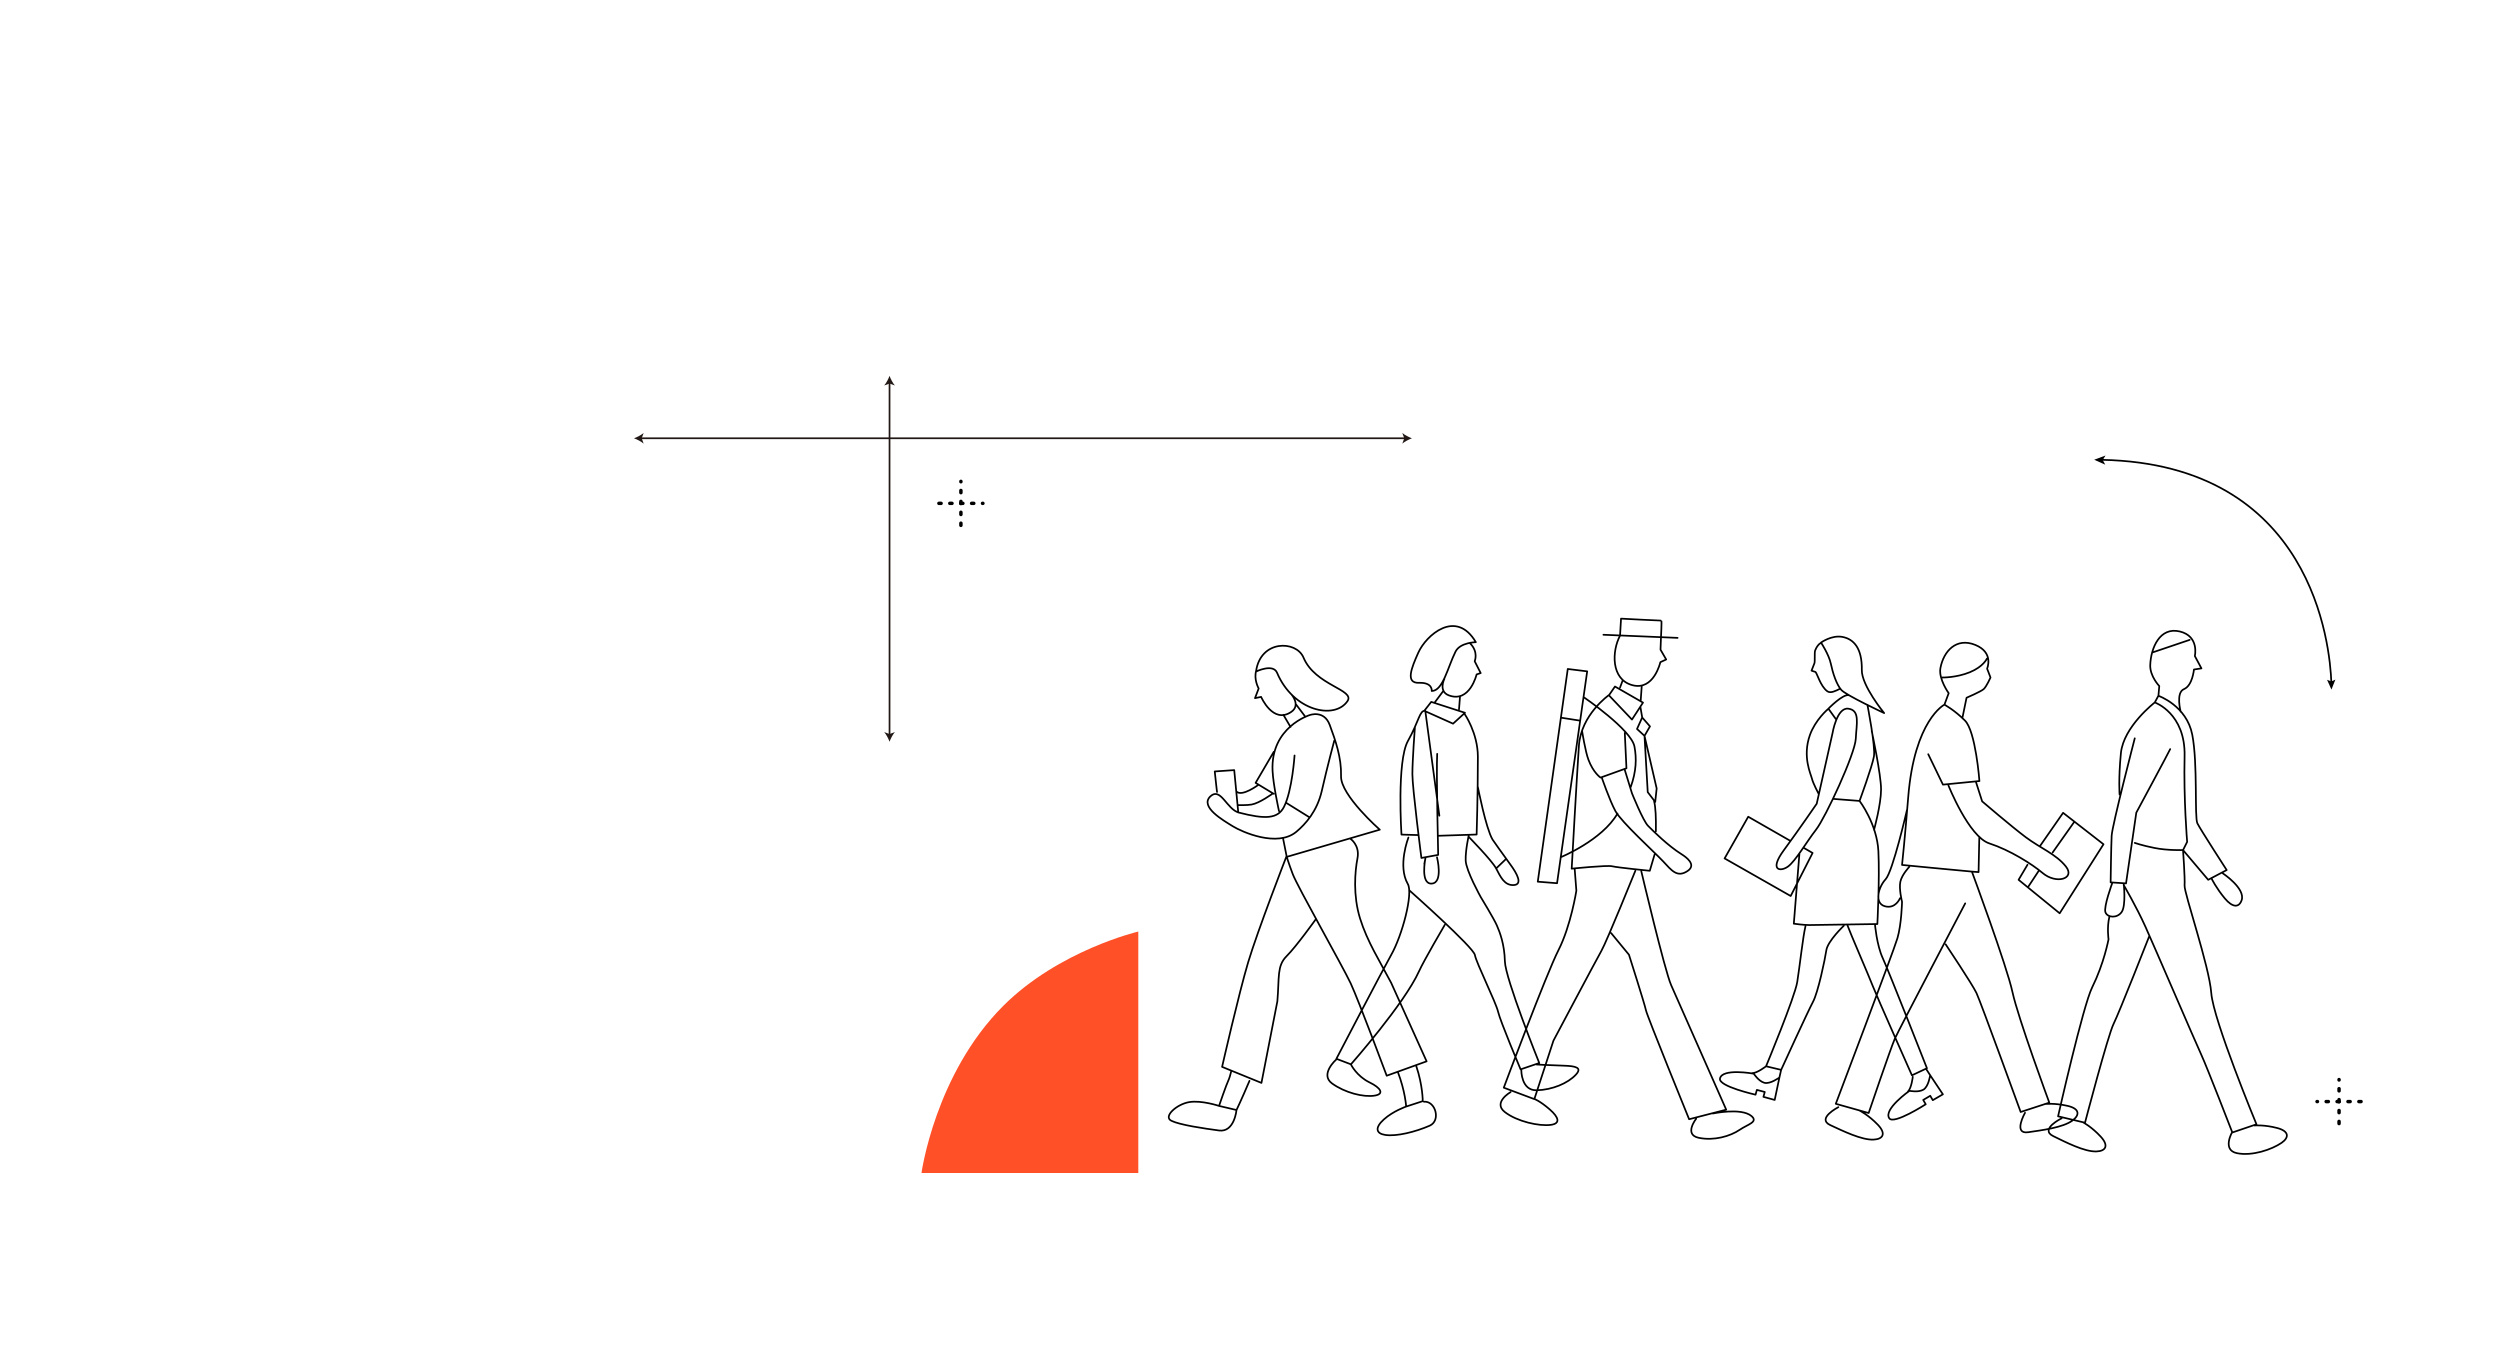 <svg xmlns="http://www.w3.org/2000/svg" width="1440" height="780" viewBox="0 0 1440 780"><defs><style>.cls-1,.cls-2{stroke-linejoin:round;}.cls-1,.cls-2,.cls-3{stroke:#000;}.cls-1,.cls-2,.cls-3,.cls-4{fill:none;stroke-linecap:round;}.cls-5{fill:#ff5028;}.cls-5,.cls-6,.cls-7{stroke-width:0px;}.cls-2{stroke-dasharray:0 0 1.256 5.022;stroke-width:2px;}.cls-6{fill:#000;}.cls-4{stroke:#211815;}.cls-7{fill:#211815;}</style></defs><line class="cls-2" x1="540.81" y1="289.934" x2="566.153" y2="289.934"/><line class="cls-2" x1="553.482" y1="302.606" x2="553.482" y2="277.263"/><line class="cls-2" x1="1359.965" y1="634.505" x2="1334.622" y2="634.505"/><line class="cls-2" x1="1347.294" y1="647.176" x2="1347.294" y2="621.834"/><path class="cls-5" d="M655.658,675.637h-124.882s7.844-57.007,47.065-96.228c32.091-32.091,77.817-42.835,77.817-42.835"/><path class="cls-3" d="M1342.862,393.328c-.748-21.565-10.642-125.892-132.029-128.462"/><polygon class="cls-6" points="1345.191 391.445 1342.807 392.522 1340.378 391.553 1342.913 397.204 1345.191 391.445"/><polygon class="cls-6" points="1206.234 264.818 1212.776 262.37 1211.164 264.965 1212.619 267.652 1206.234 264.818"/><path class="cls-1" d="M768.53,426.654s-3.811,14.097-7.174,28.865c-2.678,11.762-9.425,19.206-14.651,23.576-10.945,9.153-31.309.142-36.69-3.214-5.165-3.222-19.281-11.188-12.779-17.229,5.893-5.475,9.416,7.608,16.366,9.398,14.946,3.85,22.432,3.779,26.007-3.356,4.733-9.448,6.053-29.536,6.053-29.536M736.695,467.154s-3.328-15.027-3.704-23.198c-1.159-25.204,21.368-32.065,21.368-32.065,0,0,8.322-3.146,11.576,5.711,3.254,8.857,6.804,18.6,6.508,29.524-.296,10.924,22.319,30.768,22.319,30.768l-53.583,15.663s.794,2.874,3.457,9.96c2.662,7.086,28.888,53.324,33.357,62.883,4.47,9.559,20.752,53.212,20.752,53.212l22.986-8.284-20.432-45.246c-6.508-12.4-13.737-23.676-17.878-36.962-4.141-13.286-2.991-27.079-1.511-34.755,1.479-7.676-4.186-11.324-4.186-11.324M805.129,617.382c4.335,11.32,4.814,19.998,4.814,19.998l9.553-3.111s.044-8.985-3.702-20.117M814.996,418.733s-1.462,19.118-1.462,27.188,5.195,48.257,5.195,48.257l9.663-1.771s-1.163-48.14-.571-58.178M829.075,469.839,820.964,409.418c-3.332-.371-3.493,5.783-10.001,17.396-6.508,11.613-3.715,53.9-3.715,53.9l9.715.285M828.37,481.41l22.169-.725s.714-23.071.714-44.745c0-13.813-7.715-24.811-7.715-24.811M702.168,637.006s-10.109-3.37-17.209-2.189c-7.1,1.181-15.158,8.323-10.268,10.736,4.89,2.413,18.602,4.431,27.477,5.612,8.875,1.181,10.058-11.797,10.058-11.797M809.943,637.38s-7.458,2.57-12.808,7.376c-5.35,4.806-4.59,8.183.807,8.975,6.477.951,17.319-1.754,25.526-5.323,6.64-2.888,3.37-14.456-3.334-13.819M769.667,610.288s-9.636,8.529-2.395,13.784c7.242,5.254,18.053,8.138,24.761,6.963,5.373-.941,3.329-4.406-3.142-7.55-7.494-3.641-10.748-10.333-10.748-10.333M876.277,616.469s-.125,11.742,8.826,11.526,18.005-4.006,22.62-9.005c3.696-4.004.071-4.954-7.124-5.169-7.701-.229-15.478-.662-15.478-.662M1166.403,640.981s-7.062,12.475,1.797,11.187c7.959-1.157,19.942-2.674,25.447-6.676,4.409-3.205,4.317-6.89-2.696-8.505-7.507-1.73-13.127-1.069-13.127-1.069M1058.889,637.727s-12.761,6.564-4.646,10.337c7.29,3.39,18.143,8.682,24.946,8.35,5.448-.265,7.397-3.397,2.421-8.587-5.326-5.556-10.388-8.081-10.388-8.081M811.248,482.425s-6.365,16.306-.368,26.702c3.228,5.595-3.223,29.769-9.589,40.955-4.355,7.653-31.538,59.781-31.538,59.781l8.39,3.189s30.847-34.991,39.229-53.623c2.733-6.076,14.807-26.683,14.807-26.683M811.833,512.87s36.967,32.805,37.701,37.197c.733,4.392,12.144,27.343,13.366,32.711,1.222,5.368,12.957,33.184,12.957,33.184l10.757-3.66s-19.558-48.557-19.803-58.561c-.244-10.004-2.934-16.836-4.645-20.74-1.711-3.904-9.262-16.297-9.262-16.297,0,0-8.48-15.156-8.677-21.061-.197-5.905,1.807-14.647,1.807-14.647M1110.662,434.431l8.48,17.518,21.003-2.067s-2.121-28.643-8.333-34.843c-6.212-6.2-11.833-9.153-11.833-9.153,0,0-17.305,8.763-20.855,53.345-1.784,22.403-3.55,38.972-3.55,38.972,0,0,36.386,3.543,40.231,3.838l3.846.295.429-20.242M1120.72,543.966s15.383,23.029,17.749,28.048c2.367,5.019,25.44,68.496,25.44,68.496l16.485-5.389s-17.964-48.64-21.218-63.698c-3.254-15.057-23.37-69.382-23.37-69.382M1099.769,499.289s-4.281,4.464-5.168,8.597c-.887,4.133.974,11.575.974,11.575,0,0-.296,12.991-2.662,20.962s-35.498,95.363-35.498,95.363l18.932,5.314s12.72-37.496,15.087-42.81c2.367-5.314,40.527-77.944,40.527-77.944M1098.391,466.62s-8.141,35.421-12.282,39.85c-4.141,4.429-6.679,13.743-.466,15.515,6.212,1.771,8.749-4.591,8.749-4.591M1122.265,452.331s11.767,29.633,23.6,33.472c11.833,3.838,24.694,11.974,30.649,17.026,7.889,6.692,19.049,3.346,13.429-3.74s-14.791-10.629-23.074-16.829c-8.283-6.2-25.145-20.667-25.145-20.667l-3.648-11.416M1130.38,413.342l2.35-11.435s8.226-3.519,9.862-4.972,3.944-6.692,3.944-6.692l-1.972-5.118s4.103-9.239-6.813-13.661c-10.916-4.422-18.225,3.568-20.066,13.313-1.191,6.307,4.762,14.49,4.762,14.49l-2.497,6.744M1118.719,390.242s8.026.178,15.874-3.026c7.848-3.204,9.867-7.835,9.867-7.835M1285.783,651.999s-6.08,10.426,2.689,12.228c8.769,1.802,20.014-2.072,25.638-5.905,4.505-3.07,4.524-6.756-2.437-8.583-7.452-1.955-13.089-1.464-13.089-1.464M1187.499,644.151s-12.891,6.306-4.854,10.242c7.22,3.536,17.964,9.045,24.772,8.85,5.452-.156,7.464-3.247,2.594-8.537-5.213-5.662-10.223-8.288-10.223-8.288M1256.08,409.97s-2.987-11.025,1.91-13.048c4.897-2.023,5.729-11.289,5.729-11.289l4.313-.648-3.81-7.11s2.734-11.437-8.725-14.166c-11.459-2.729-16.616,9.492-16.963,19.402-.225,6.414,5.207,12.051,5.207,12.051l-.512,5.906M1239.795,375.824l21.44-7.255M1229.622,485.508s4.141,1.476,11.537,2.952c7.395,1.476,16.27,1.181,16.27,1.181l2.367-4.724s-2.071-24.505-1.479-49.305c.592-24.8-17.158-31-17.158-31,0,0-18.045,13.876-19.524,29.229-1.479,15.353-.752,23.839-.752,23.839M1229.622,425.278s-13.016,50.191-13.312,56.096c-.296,5.905-.592,26.867-.592,26.867l8.875.59,5.916-40.743s19.228-35.724,19.524-36.61M1215.03,527.943c-1.535,6.264-.513,13.07-.513,13.07,0,0-2.593,13.984-9.448,27.753-5.226,10.496-19.613,74.227-19.613,74.227l15.507,3.687s13.22-50.457,16.474-56.952c3.254-6.495,20.405-50.156,20.405-50.156M1223.236,509.762s7.274,12.356,12.598,24.166c5.325,11.81,28.399,65.544,31.948,73.22,3.55,7.676,18.045,45.172,18.045,45.172l13.903-4.724s-24.849-59.934-26.032-75.582c-1.183-15.648-15.678-57.572-15.383-62.001.296-4.429-.887-20.372-.887-20.372l14.495,17.124,10.649-5.61s-15.087-23.324-16.862-26.867.296-34.248-2.958-51.077-19.524-22.438-19.524-22.438l-2.071,3.838M1273.832,506s2.688,5.522,7.691,11.514c4.437,5.314,8.129,5.387,9.647,1.032,2.367-6.791-10.831-15.498-10.831-15.498M1216.671,508.615s-5.088,13.759-3.939,16.871,6.729,3.604,9.355-.164c2.626-3.767,1.149-16.543,1.149-16.543M820.4,497.653l.65-3.35s-3.134,15.058,3.628,14.644,3.036-15.151,3.036-15.151M907.004,500.354l.978,12.688s-3.178,20.252-10.268,34.16c-7.09,13.908-31.538,79.301-31.538,79.301l17.603,6.588,11.002-33.672s24.448-46.117,27.626-51.729,19.558-46.117,19.558-46.117M933.141,366.141c-4.71,8.814-5.354,25.157,7.079,28.512,12.433,3.356,16.143-13.235,16.143-13.235l3.366-1.557-3.274-5.649.256-6.77s.559-10.068.194-9.977-23.187-1.134-23.187-1.134l-.578,9.809M870.086,629.048s-10.366,5.967-3.317,11.475c7.05,5.509,19.86,8.317,26.605,7.382,5.403-.749,4.691-4.158-.729-8.885-5.802-5.06-9.293-6.22-9.293-6.22M977.007,644.365s-7.29,9.219,1.48,11.021c8.769,1.802,18.064-.853,23.688-4.687,4.505-3.07,10.708-4.406,6.708-7.828-5.85-5.004-22.328-1.488-22.328-1.488M953.788,478.804c.104-8.021-.126-13.73-1.044-17.394M926.807,400.313s-16.136,11.224-17.358,29.28-4.156,70.761-4.156,70.761c0,0,20.417-2.105,23.35-1.373s21.634,2.593,21.634,2.593l2.762-9.363M926.738,400.497l13.271,13.968,6.356-9.76-16.136-9.272-3.491,5.064ZM911.308,421.221s1.85,11.641,3.619,16.351c2.857,7.605,6.99,10.323,6.99,10.323l14.913-5.368-.949-20.355M922.548,447.648s4.504,13.178,7.927,19.522c3.423,6.344,22.399,23.552,27.374,28.849,4.975,5.296,8.15,9.775,14.262,5.627,5.291-3.591-.995-8.02-3.497-9.588-7.946-4.977-16.38-13.42-19.314-16.348-2.934-2.928-9.29-18.788-9.29-18.788l-4.317-14.027M928.025,537.47l10.255,12.446s9.111,28.628,9.786,31.996c.675,3.368,24.868,62.77,24.868,62.77l21.364-5.514s-28.009-63.319-31.721-71.739c-3.712-8.42-17.21-65.676-17.21-65.676M945.908,413.263l-2.985,6.62,4.312,3.972,3.151-5.462-4.478-5.131ZM945.908,413.263l-.995-5.793M949.096,456.28l4.312,5.627.829-7.779-7.002-30.272,1.861,32.424ZM934.624,392.049l-1.474,3.923M945.629,395.286l-.59,8.238M1167.835,498.105l-5.128,8.66,23.666,19.289,25.243-39.759-23.271-18.108-13.41,19.289M1194.795,473.368l-12.459,17.64M1174.3,501.623l-5.827,8.845M1046.42,462.957s-10.255,14.959-18.932,26.769c-8.677,11.81-1.944,12.551,2.394,9.402,4.339-3.149,10.622-14.125,16.144-21.211,5.522-7.086,22.51-43.742,22.904-52.402s2.592-16.426-4.339-17.321c-6.603-.853-9.072,14.172-9.072,14.172l-9.099,40.593ZM1049.169,370.126s-2.162.726-3.663,4.59c-.425,1.093-.013,6.328-.39,7.297-.957,2.457-1.671,4.282-1.671,4.282,0,0,.911.364,2.186.727.877.25,2.874,8.299,6.936,11.175,1.846,1.307,4.812-.261,7.031-1.34M1054.556,382.296c1.093,5.272,3.279,11.998,6.011,15.088,2.732,3.09,24.708,13.35,24.708,13.35,0,0-13.028-15.851-12.869-24.803.228-12.888-4.907-17.934-11.293-19.087-6.13-1.107-12.203,3.272-12.203,3.272,0,0,4.554,6.908,5.646,12.18ZM1064.959,400.468c-3.353-.984-11.806,7.725-11.806,7.725l4.255,5.932M1055.914,460.155l15.185,1.181s7.297-19.88,8.283-25.588c.986-5.708-3.756-29.767-3.756-29.767M1052.959,408.405s-7.328,6.133-10.474,15.042c-4.415,12.504.61,22.537,1.201,25.096.592,2.559,3.798,8.612,3.798,8.612M1079.436,478.038s4.059-14.687,4.059-23.348-5.393-33.689-5.393-33.689M1036.446,491.89l-3.211,40.154s5.522.787,8.875.787,39.245-.59,39.245-.59c0,0,1.38-26.224.592-41.971-.789-15.746-10.847-28.934-10.847-28.934M1039.94,533.572c-1.415,5.75-3.353,23.423-4.733,32.083-1.38,8.66-17.964,48.518-17.964,48.518l8.695,2.067s15.383-33.658,18.341-39.169c2.958-5.511,6.902-24.407,7.691-29.721.789-5.314,10.058-14.125,10.058-14.125M1064.025,532.704c1.183,3.543,12.963,30.636,14.738,35.36,1.775,4.724,22.51,51.326,22.51,51.326l8.65-4.087s-21.891-55.702-25.44-63.379c-3.55-7.676-4.508-19.683-4.508-19.683M1016.252,623.685c-3.328-.913-6.073-5.239-6.073-5.239,0,0-18.248-3.337-19.477,2.816-.899,4.501,20.491,9.277,20.491,9.277l.762-2.766,4.547,1.203-.773,2.807,6.491,1.781,2.719-12.92s-5.36,3.954-8.687,3.04ZM1025.937,616.24l-.998,4.404M1009.173,618.128c2.871.125,8.069-3.955,8.069-3.955M1016.252,623.685c-3.328-.913-6.073-5.239-6.073-5.239,0,0-18.248-3.337-19.477,2.816-.899,4.501,20.491,9.277,20.491,9.277l.762-2.766,4.547,1.203-.773,2.807,6.491,1.781,2.719-12.92s-5.36,3.954-8.687,3.04ZM1107.864,627.65c-2.985,1.729-8.001.652-8.001.652,0,0-15.174,10.652-11.639,15.839,2.586,3.795,20.991-8.086,20.991-8.086l-1.443-2.481,4.047-2.394,1.464,2.518,5.823-3.373-7.327-10.991s-.931,6.587-3.916,8.315ZM1109.331,615.537l2.448,3.797M1098.931,628.795c2.101-1.956,2.829-8.516,2.829-8.516M1031.037,484.215l-24.06-13.778-13.608,24.013,38.062,21.651,12.622-24.8-5.128-2.952M861.776,500.23l5.478-5.256M820.392,409.418l16.573,7.415,6.858-6.274-19.43-6.274-4,5.133ZM845.823,481.855s13.508,13.739,15.953,18.375c2.445,4.636,4.671,9.818,10.05,9.574s2.174-6.401-1.982-12.014c-4.156-5.612-10.162-14.252-10.162-14.252-3.857-6.588-8.43-30.201-8.43-30.201M840.966,401.148l-.571,7.415M831.332,398.011l-4.961,6.651M816.963,375.883c-4.014,8.974-7.598,17.711.402,17.426s7.313,4.702,7.313,4.702c6.462,0,9.217-13.743,13.716-22.698,2.663-5.3,11.695-5.419,11.695-5.419-11.43-19.393-28.675-3.961-33.125,5.989ZM831.939,391.062s-3.602,7.197,2.646,9.493c12.045,4.427,15.939-12.085,15.939-12.085l2.354-.783-3.468-6.818s2.339-5.246-2.592-10.262M739.218,411.708l4.125,7.009M746.549,405.794l5.059,6.686M723.467,386.825s9.801-4.792,12.107.671c9.348,22.153,33.214,27.249,40.579,16.334,4.472-6.627-18.608-8.95-25.334-25.061-4.199-10.059-24.886-10.293-27.352,8.055ZM723.691,385.93c-1.794,5.146,1.304,10.638,1.304,10.638l-2.12,5.568,3.526-.732s6.87,15.909,17.417,8.607c5.471-3.788.175-9.852.175-9.852M923.572,365.621l42.712,1.79M885.758,507.845l11.107.888,17.355-122.033-11.186-1.371-17.277,122.516ZM898.943,493.779s23.869-9.756,32.735-25.184M939.288,453.352c3.262-9.11,3.437-16.496,2.164-23.327-1.819-9.756-29.098-28.36-29.098-28.36M899.629,413.456l10.225,1.595M713.244,468.014l-2.333-24.43-11.213.772s1.339,12.742,1.339,11.793M709.117,617.326c-.528,2.086-.932,3.492-1.164,3.993-1.775,3.838-5.786,15.686-5.786,15.686l10.058,2.362s2.822-5.823,7.468-16.786M739.043,482.918l2.03,10.174s-16.716,43.038-22.143,61.2c-5.427,18.162-15.005,60.222-15.005,60.222l22.667,9.24,9.168-47.017c1.183-13.876-.32-20.372,5.313-25.981,5.633-5.61,16.814-21.25,16.814-21.25M754.144,470.703l-13.475-8.385M733.694,433.048l-10.463,17.878,10.463,6.329M712.293,455.989c3.171,3.006,12.365-3.797,12.365-3.797M712.927,463.742s5.073.158,7.926-.316c4.631-.77,12.206-6.329,12.206-6.329"/><line class="cls-4" x1="512.373" y1="423.308" x2="512.373" y2="220.411"/><path class="cls-7" d="M512.373,427.23c.685-1.846,1.854-4.136,3.091-5.556l-3.091,1.118-3.091-1.118c1.238,1.42,2.406,3.71,3.091,5.556Z"/><path class="cls-7" d="M512.373,216.488c.685,1.846,1.854,4.136,3.091,5.556l-3.091-1.118-3.091,1.118c1.238-1.42,2.406-3.71,3.091-5.556Z"/><line class="cls-4" x1="809.356" y1="252.456" x2="369.112" y2="252.456"/><path class="cls-7" d="M813.279,252.456c-1.846-.685-4.136-1.854-5.556-3.091l1.118,3.091-1.118,3.091c1.42-1.238,3.71-2.406,5.556-3.091Z"/><path class="cls-7" d="M365.189,252.456c1.846-.685,4.136-1.854,5.556-3.091l-1.118,3.091,1.118,3.091c-1.42-1.238-3.71-2.406-5.556-3.091Z"/></svg>